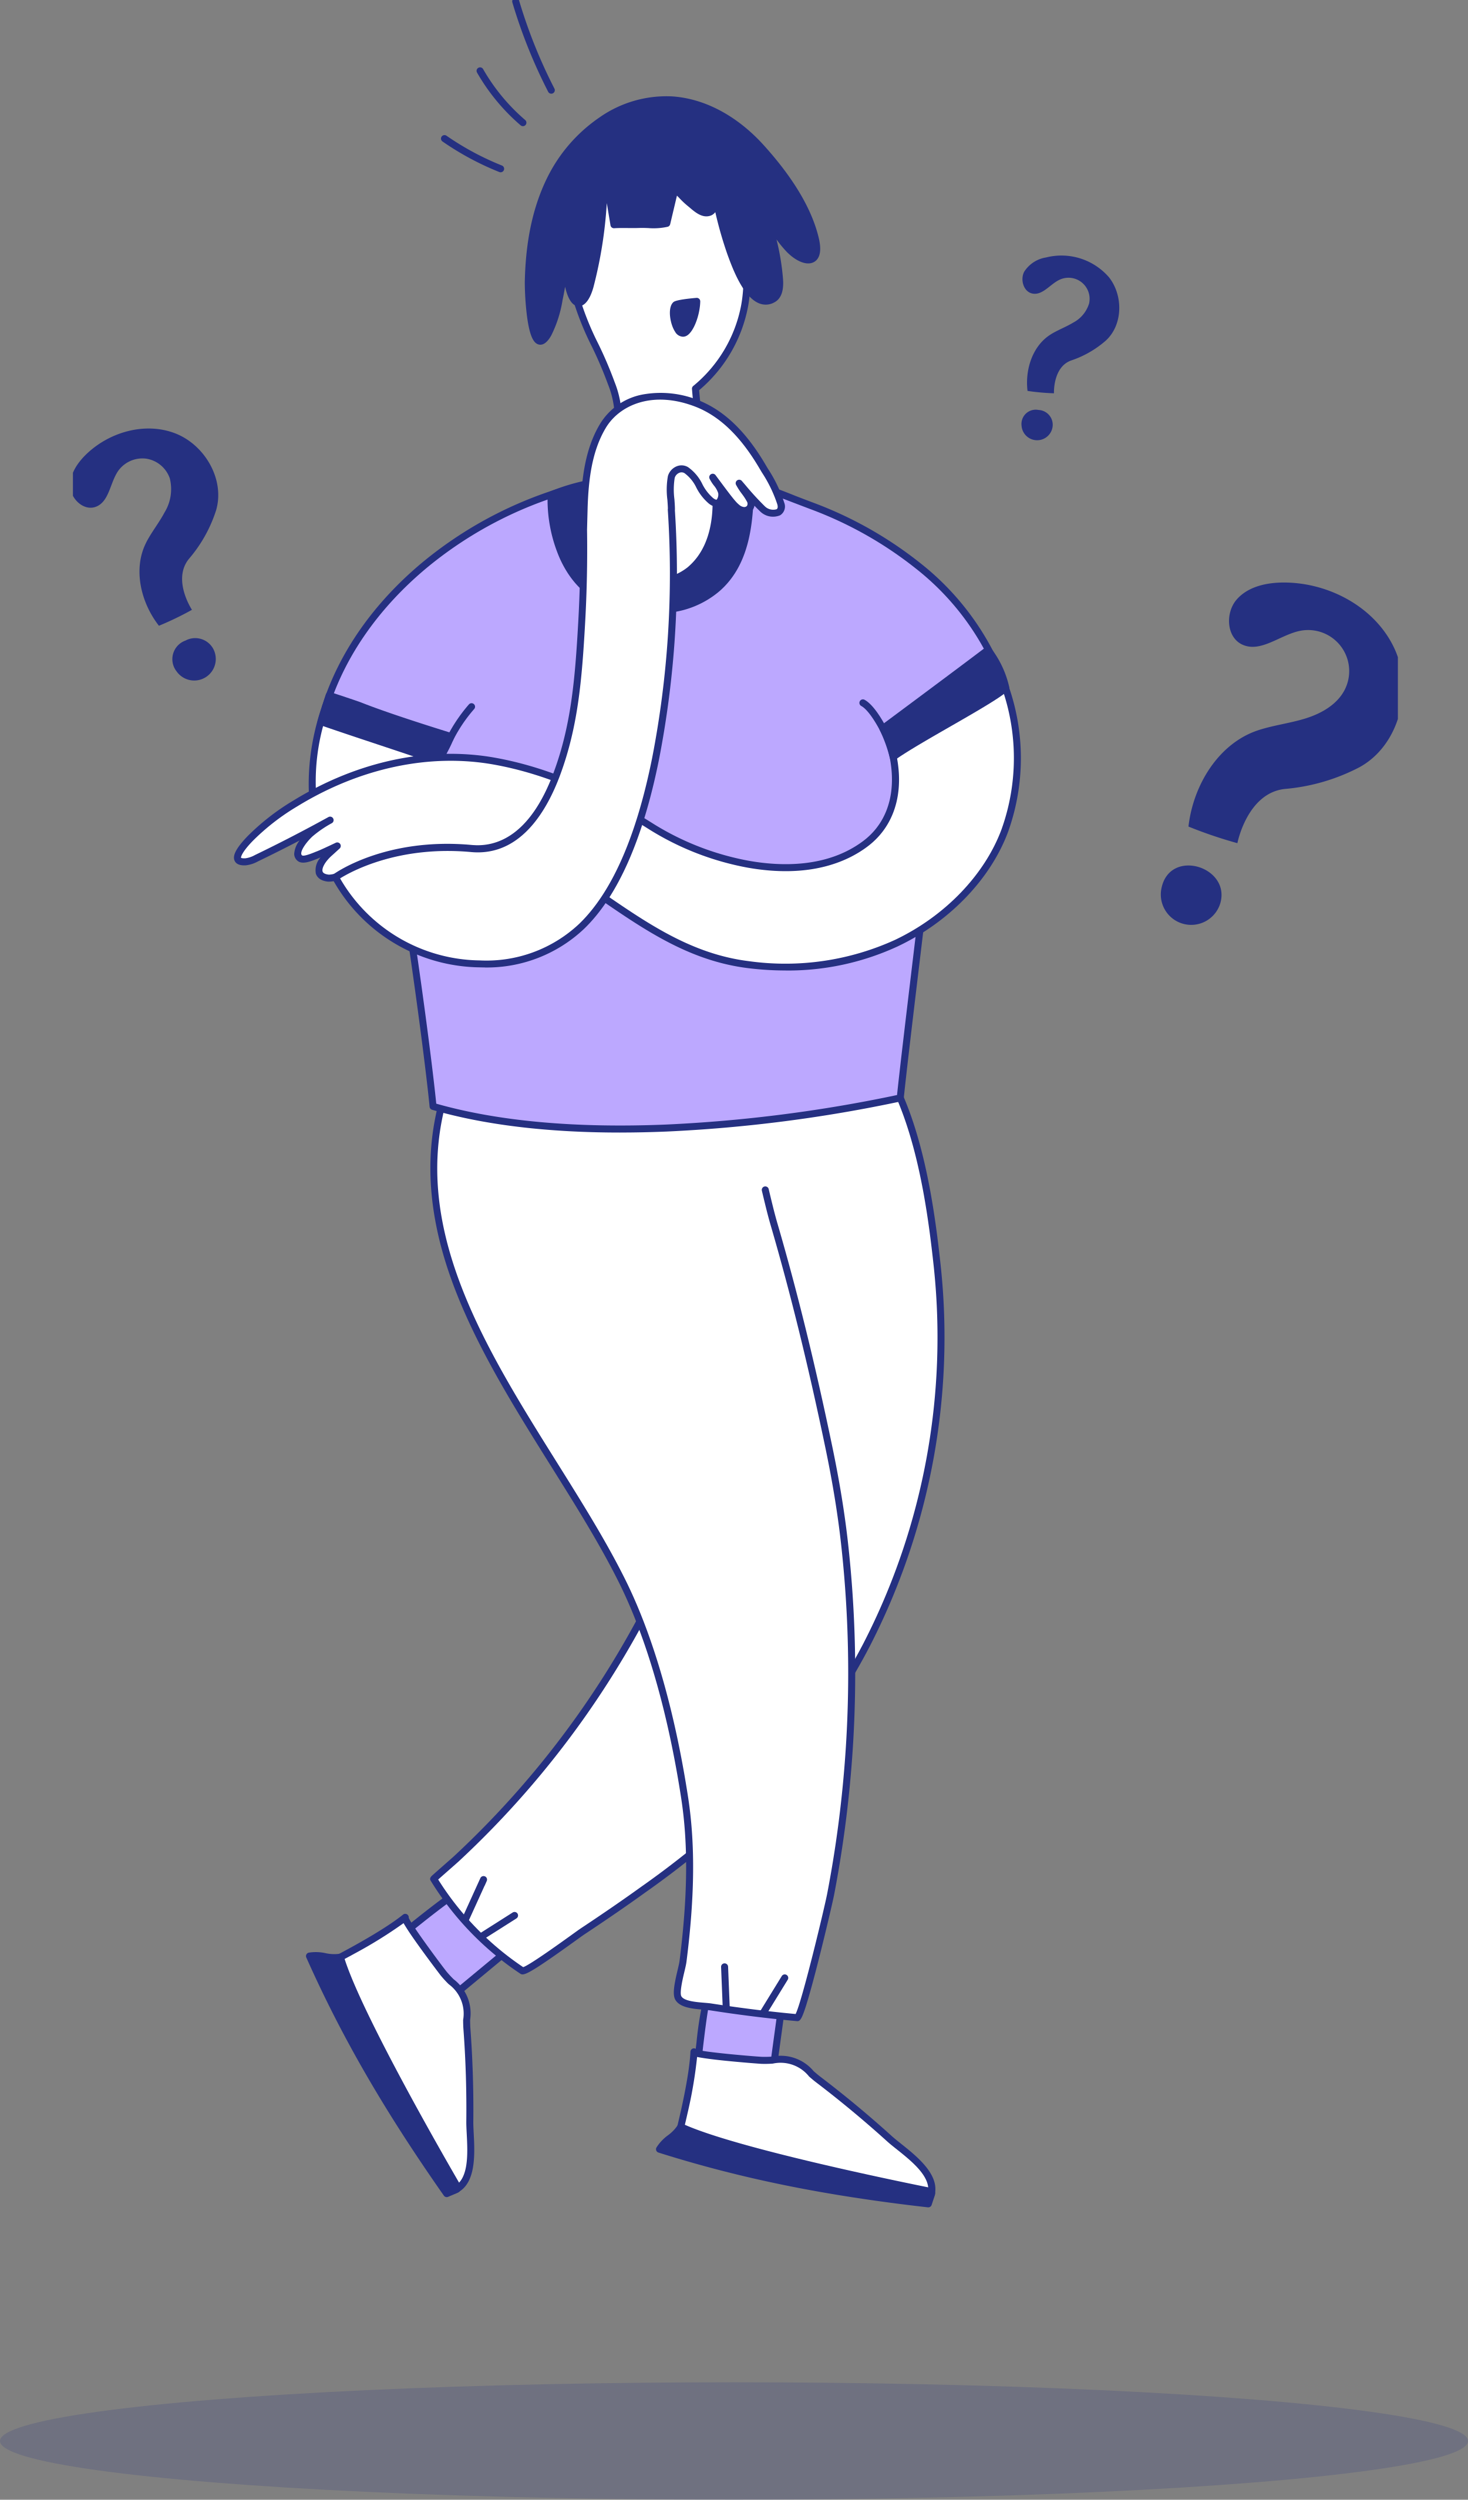 <svg xmlns="http://www.w3.org/2000/svg" xmlns:xlink="http://www.w3.org/1999/xlink" width="241.537" height="411.246" viewBox="0 0 241.537 411.246">
  <rect x="0" y="0" width="241.537" height="411.246" fill="#808080" stroke="none"/>
  <defs>
    <clipPath id="clip-path">
      <rect id="Rectangle_449" data-name="Rectangle 449" width="218" height="364" transform="translate(0.341 0)" fill="none"/>
    </clipPath>
  </defs>
  <g id="Grafik" transform="translate(-1239 -144)">
    <g id="Group_3746" data-name="Group 3746" transform="translate(1250.659 144)">
      <g id="Group_3745" data-name="Group 3745" transform="translate(0 0)" clip-path="url(#clip-path)">
        <path id="Path_3430" data-name="Path 3430" d="M218.41,1357.389a1.68,1.68,0,0,0-.311,2.92l7.041,8.626,16.551-13.716c-3.206-2.757-6.333-5.708-9.685-8.276-4.686,3.137-9.119,6.945-13.595,10.445" transform="translate(-167.306 -1036.428)" fill="#bca8ff"/>
        <path id="Path_3431" data-name="Path 3431" d="M223.217,1367.589a.534.534,0,0,1-.056,0,.576.576,0,0,1-.391-.209l-7.041-8.627a2.223,2.223,0,0,1,.4-3.739c1.257-.983,2.536-2.01,3.772-3,3.181-2.556,6.47-5.2,9.858-7.466a.578.578,0,0,1,.672.021c2.32,1.777,4.559,3.76,6.724,5.677.977.865,1.988,1.76,2.987,2.62a.577.577,0,0,1-.008.882l-16.551,13.716a.578.578,0,0,1-.368.133m-6.374-11.669c-.378.3-.751.613-.794.954s.259.761.574,1.147l6.673,8.177,15.578-12.91c-.835-.724-1.67-1.464-2.482-2.184-2.047-1.813-4.16-3.684-6.332-5.372-3.226,2.188-6.379,4.722-9.433,7.175-1.239,1-2.52,2.025-3.784,3.013" transform="translate(-165.383 -1034.505)" fill="#253081"/>
        <path id="Path_3432" data-name="Path 3432" d="M199.794,1413.378c4.708-.848,3.343-8.3,3.379-11.536q.086-7.66-.48-15.308c-.113-1.524.092-3.779-.551-5.176-.61-1.326-2.338-2.675-3.261-3.844-.6-.76-6.758-8.911-6.327-9.258-4.372,3.522-14.047,8.313-13.864,8.164Z" transform="translate(-137.535 -1052.822)" fill="#fff"/>
        <path id="Path_3433" data-name="Path 3433" d="M197.875,1412.031a.577.577,0,0,1-.5-.291l-21.071-36.9a.582.582,0,0,1,.1-.791.573.573,0,0,1,.207-.108c.715-.322,9.577-4.77,13.66-8.058h0a.577.577,0,0,1,.935.52c.422,1.117,5.1,7.426,6.207,8.83a17.1,17.1,0,0,0,1.194,1.292,7.036,7.036,0,0,1,2.7,6.679c.007.493.014.959.044,1.363.377,5.091.539,10.258.482,15.358-.006.537.029,1.221.066,1.945.192,3.727.481,9.36-3.92,10.153a.594.594,0,0,1-.1.009m-20.291-37.275,20.578,36.037c2.992-.9,2.757-5.483,2.583-8.865-.038-.743-.074-1.444-.068-2.017.057-5.067-.1-10.2-.479-15.259-.033-.438-.039-.921-.047-1.432a5.991,5.991,0,0,0-2.364-5.886,17.849,17.849,0,0,1-1.278-1.386c-.306-.387-2.015-2.642-3.566-4.8-.9-1.252-1.6-2.266-2.072-3.014-.2-.317-.379-.6-.517-.848a74.159,74.159,0,0,1-7.983,4.962c-1.672.922-3.078,1.65-3.768,2-.411.21-.757.383-1.02.512M191,1366.782l0,0,0,0" transform="translate(-135.616 -1050.898)" fill="#253081"/>
        <path id="Path_3434" data-name="Path 3434" d="M193.4,1431.288c-1.676-2.878-16.452-28.381-19.179-37.612a.577.577,0,0,0-.686-.4,6.477,6.477,0,0,1-2.322-.1,7.339,7.339,0,0,0-2.763-.081.577.577,0,0,0-.394.8c5.812,13.048,12.793,25.129,22.634,39.172a.577.577,0,0,0,.7.2l1.581-.68a.911.911,0,0,0,.429-1.3" transform="translate(-129.317 -1071.851)" fill="#253081"/>
        <path id="Path_3435" data-name="Path 3435" d="M341.853,763.664l.021.193a110.161,110.161,0,0,1-11.618,62.375,101.788,101.788,0,0,1-17.777,24.454q-.162.164-.325.326a152.556,152.556,0,0,1-18.616,15.472c-3.315,2.387-6.692,4.689-10.1,6.949-.978.649-9.243,6.824-9.846,6.41a48.74,48.74,0,0,1-14.567-15.109c-.01-.013,3.419-3.019,3.731-3.3a150.636,150.636,0,0,0,35.82-50.611c4.337-9.918,3.518-20.573,2.923-31.313a202.889,202.889,0,0,0-5.181-35.67c-1.141-4.8-2.359-10.232.369-14.339,2.383-3.587,6.979-4.892,11.188-5.935,4.374-1.084,8.9-2.176,13.355-1.412,15.812,2.712,19.269,29,20.622,41.516" transform="translate(-199.334 -555.625)" fill="#fff"/>
        <path id="Path_3436" data-name="Path 3436" d="M271.707,878.53a.635.635,0,0,1-.387-.131A49.446,49.446,0,0,1,256.6,863.134c-.285-.412.089-.747.292-.929l.516-.459c.421-.373.973-.859,1.491-1.315.718-.633,1.4-1.231,1.522-1.346A150.786,150.786,0,0,0,296.1,808.667c4.1-9.368,3.541-19.231,2.953-29.672l-.077-1.377a202.71,202.71,0,0,0-5.167-35.568c-1.1-4.631-2.47-10.395.45-14.791a11.834,11.834,0,0,1,5.149-4.127,36.692,36.692,0,0,1,6.381-2.049c4.193-1.039,8.946-2.217,13.591-1.421,7.051,1.209,12.495,7.083,16.179,17.458,2.883,8.118,4.143,17.392,4.919,24.565h0l.021.192a111.212,111.212,0,0,1-11.68,62.7,102.084,102.084,0,0,1-17.879,24.593q-.163.165-.328.329a151.093,151.093,0,0,1-18.686,15.531c-3,2.163-6.217,4.375-10.116,6.961-.191.127-.71.5-1.368.975-6.394,4.609-8.048,5.561-8.737,5.561m-13.884-15.611a48.31,48.31,0,0,0,13.991,14.419c1.142-.394,6.238-4.067,7.955-5.3.694-.5,1.195-.862,1.4-1,3.886-2.578,7.088-4.782,10.079-6.936A150.036,150.036,0,0,0,309.8,848.684l.321-.322A100.924,100.924,0,0,0,327.8,824.046,110.043,110.043,0,0,0,339.353,762l-.021-.192h0c-.769-7.109-2.017-16.3-4.859-24.3-3.534-9.953-8.677-15.574-15.287-16.707-4.408-.755-9.035.391-13.118,1.4-4.456,1.1-8.639,2.371-10.846,5.695-2.643,3.979-1.337,9.473-.288,13.886a203.912,203.912,0,0,1,5.2,35.771l.077,1.376c.57,10.117,1.159,20.579-3.047,30.2A151.946,151.946,0,0,1,261.2,859.935c-.134.123-.785.7-1.54,1.361-.619.545-1.4,1.233-1.838,1.623" transform="translate(-197.386 -553.707)" fill="#253081"/>
        <path id="Path_3437" data-name="Path 3437" d="M279.595,1346.58a.567.567,0,0,1-.238-.052.576.576,0,0,1-.286-.764l3.021-6.643a.577.577,0,0,1,1.053.471l-.318.724a.59.59,0,0,1-.059.1l-2.648,5.823a.577.577,0,0,1-.525.338" transform="translate(-214.711 -1030.15)" fill="#253081"/>
        <path id="Path_3438" data-name="Path 3438" d="M291.75,1368.97a.577.577,0,0,1-.31-1.064l5.3-3.365a.577.577,0,1,1,.618.974l-5.3,3.365a.573.573,0,0,1-.309.09" transform="translate(-224.061 -1049.895)" fill="#253081"/>
        <path id="Path_3439" data-name="Path 3439" d="M446.135,1430.544l12,2.182q1.293-9.475,2.586-18.951c-3.749-.021-10.94-1.8-12.752,2.245-.62,1.385-2.073,14.474-1.831,14.524" transform="translate(-343.24 -1087.521)" fill="#bca8ff"/>
        <path id="Path_3440" data-name="Path 3440" d="M456.252,1431.373a.623.623,0,0,1-.1-.009l-12-2.182-.015,0a.6.6,0,0,1-.4-.311c-.074-.145-.248-.485.558-7.22a59.4,59.4,0,0,1,1.268-7.794c1.592-3.559,6.553-3.119,10.538-2.765,1.011.09,1.966.174,2.744.178a.577.577,0,0,1,.568.655l-2.586,18.951a.578.578,0,0,1-.572.5m-11.44-3.244,10.95,1.992,2.418-17.716c-.67-.031-1.411-.1-2.184-.165-3.621-.322-8.126-.722-9.382,2.086-.517,1.155-1.7,11.611-1.8,13.8" transform="translate(-341.361 -1085.591)" fill="#253081"/>
        <path id="Path_3441" data-name="Path 3441" d="M472.954,1488.6c2.486-4.088-4-8-6.4-10.176q-5.679-5.141-11.782-9.786c-1.216-.925-2.769-2.573-4.241-3.018-1.4-.422-3.553-.022-5.039-.106-.967-.054-11.152-.845-11.126-1.4-.26,5.609-3.084,16.029-3.075,15.792Z" transform="translate(-331.844 -1126.563)" fill="#fff"/>
        <path id="Path_3442" data-name="Path 3442" d="M471.031,1487.257a.607.607,0,0,1-.118-.012l-41.6-8.677a.581.581,0,0,1-.524-.6.575.575,0,0,1,.056-.226c.233-.749,2.776-10.334,3.019-15.571a.581.581,0,0,1,.6-.549.575.575,0,0,1,.406.195c1.117.425,8.941,1.1,10.726,1.2a17.052,17.052,0,0,0,1.759-.038,7.036,7.036,0,0,1,6.788,2.408c.374.321.728.625,1.05.871,4.06,3.089,8.036,6.392,11.82,9.817.4.36.934.787,1.5,1.239,2.918,2.327,7.328,5.843,5,9.664a.577.577,0,0,1-.493.277m-40.929-9.7,40.625,8.474c1.308-2.838-2.279-5.7-4.926-7.809-.582-.463-1.131-.9-1.556-1.286-3.759-3.4-7.711-6.685-11.744-9.755-.35-.266-.716-.581-1.1-.914a5.992,5.992,0,0,0-5.974-2.13,17.964,17.964,0,0,1-1.886.038c-.492-.028-3.311-.242-5.962-.514-1.532-.157-2.754-.307-3.63-.446-.372-.059-.7-.113-.978-.175a74.18,74.18,0,0,1-1.575,9.267c-.418,1.862-.8,3.4-1,4.148-.115.447-.215.821-.292,1.1m2.918-15.331h0m0,0h0Z" transform="translate(-329.921 -1124.639)" fill="#253081"/>
        <path id="Path_3443" data-name="Path 3443" d="M463.364,1526.121a.912.912,0,0,0-.609-.434c-3.265-.652-32.157-6.489-40.876-10.565a.577.577,0,0,0-.753.25,6.46,6.46,0,0,1-1.613,1.673,7.357,7.357,0,0,0-1.892,2.015.577.577,0,0,0,.335.823c13.622,4.295,27.3,7.074,44.335,9.012a.584.584,0,0,0,.065,0,.577.577,0,0,0,.548-.4l.538-1.635a.915.915,0,0,0-.079-.745" transform="translate(-321.275 -1165.752)" fill="#253081"/>
        <path id="Path_3444" data-name="Path 3444" d="M324.2,795.474c-2.574-12.389-5.517-24.714-9.069-36.878-2.542-8.709-4.857-26.9-14.43-30.826-3.978-1.632-8.793-1.213-13.017-1.552-3.49-.28-6.492-1.372-9.916-1.946-7.449-1.248-13.157,3.253-15.705,9.853-11.756,30.449,15.387,57.7,28.119,83.32,5.323,10.713,8.469,23.9,10.265,35.6,1.372,8.936.86,18.018-.272,26.939-.157,1.24-1.378,4.95-.763,6.018.777,1.348,3.932,1.24,5.355,1.463q7.059,1.1,14.179,1.762c.816.067,5.179-18.463,5.541-20.366a193.664,193.664,0,0,0,2.266-57.729c-.591-5.265-1.478-10.477-2.554-15.654" transform="translate(-199.447 -557.296)" fill="#fff"/>
        <path id="Path_3445" data-name="Path 3445" d="M317.1,895.183c-.03,0-.06,0-.091,0-4.741-.438-9.524-1.032-14.221-1.767-.3-.046-.7-.079-1.121-.114-1.733-.143-3.891-.32-4.646-1.63-.514-.892-.151-2.671.377-4.9.146-.619.273-1.153.313-1.474,1.354-10.67,1.441-19.18.275-26.779-2.163-14.085-5.694-26.336-10.211-35.428-3.128-6.3-7.061-12.58-11.225-19.233-6.252-9.989-12.716-20.318-16.5-31.023-4.3-12.161-4.433-23.129-.418-33.529a17,17,0,0,1,6.232-8.141.577.577,0,1,1,.642.958,15.855,15.855,0,0,0-5.8,7.6c-8.752,22.668,4.247,43.438,16.817,63.524,4.18,6.678,8.127,12.986,11.28,19.332,4.57,9.2,8.138,21.565,10.318,35.766,1.184,7.709,1.1,16.32-.27,27.1-.048.382-.181.944-.335,1.594-.289,1.222-.827,3.5-.5,4.062.453.786,2.431.949,3.741,1.057.446.037.867.071,1.2.124,4.577.715,9.236,1.3,13.853,1.731,1.057-2.053,4.755-17.474,5.212-19.872a192.41,192.41,0,0,0,2.259-57.557c-.551-4.908-1.383-10.011-2.545-15.6-2.815-13.55-5.778-25.6-9.058-36.834-.483-1.654-.96-3.659-1.422-5.6a.577.577,0,0,1,1.122-.267c.459,1.925.933,3.916,1.407,5.543,3.289,11.264,6.259,23.342,9.08,36.922,1.169,5.626,2.007,10.764,2.562,15.707a193.559,193.559,0,0,1-2.272,57.9c-.19,1-1.393,6.183-2.608,10.956-.705,2.768-1.307,4.982-1.788,6.582-.871,2.891-1.181,3.3-1.668,3.3m.009-1.153h0Z" transform="translate(-197.565 -562.676)" fill="#253081"/>
        <path id="Path_3446" data-name="Path 3446" d="M464.789,1408.857a.577.577,0,0,1-.576-.554l-.27-6.675a.577.577,0,0,1,1.153-.047l.27,6.675a.577.577,0,0,1-.553.6h-.024" transform="translate(-356.959 -1078.031)" fill="#253081"/>
        <path id="Path_3447" data-name="Path 3447" d="M491.972,1415.987a.577.577,0,0,1-.491-.879l3.544-5.762a.577.577,0,1,1,.983.6l-3.544,5.762a.577.577,0,0,1-.492.274" transform="translate(-378.077 -1084.217)" fill="#253081"/>
        <path id="Path_3448" data-name="Path 3448" d="M352.23,151.8c-1.745-5.051-4.734-9.65-6.028-14.835-1.538-6.165-.255-13.724,4.582-18.292,5.372-5.073,14.682-5.2,19.371.9,3.9,5.076,5.14,13.347,3.991,19.524a23.09,23.09,0,0,1-8.074,13.575c.495,5.895,1.312,11.483,4.364,16.593,3.091,5.176,5.674,9.691,4.246,15.548a16.508,16.508,0,0,1-32.03.183,16.719,16.719,0,0,1,1.15-11.063,17.465,17.465,0,0,1,2.428-3.609c.813-1.023,1.317-.776,2.58-1.382.928-.445,1.026-1.57,1.969-1.98,2-.868,2.426-6.676,2.572-9.39a15.527,15.527,0,0,0-1.12-5.776" transform="translate(-263.296 -88.736)" fill="#fff"/>
        <path id="Path_3449" data-name="Path 3449" d="M356.716,196.071a17.506,17.506,0,0,1-16.56-12.847,16.59,16.59,0,0,1,3.566-15.024l.119-.15a3.065,3.065,0,0,1,1.782-1.165,6.871,6.871,0,0,0,1-.379,2.025,2.025,0,0,0,.736-.785,2.9,2.9,0,0,1,1.252-1.2c.669-.291,1.847-1.832,2.226-8.892a15.041,15.041,0,0,0-1.09-5.557,64.919,64.919,0,0,0-2.65-6.218,48.323,48.323,0,0,1-3.392-8.666c-1.444-5.788-.536-13.862,4.746-18.851a14.693,14.693,0,0,1,11.1-3.859,12.566,12.566,0,0,1,9.122,4.83c4.323,5.631,5.156,14.305,4.1,19.981a23.8,23.8,0,0,1-8.041,13.723c.556,6.442,1.48,11.393,4.258,16.044,3,5.018,5.828,9.758,4.311,15.981a17.5,17.5,0,0,1-16.5,13.037h-.089m-5.877-46.379a16.02,16.02,0,0,1,1.151,6c-.323,6.021-1.25,9.164-2.918,9.888a1.887,1.887,0,0,0-.752.785,3.016,3.016,0,0,1-1.2,1.186,7.938,7.938,0,0,1-1.155.439,1.974,1.974,0,0,0-1.223.781l-.12.151a15.44,15.44,0,0,0-3.351,14.02,16.438,16.438,0,0,0,15.444,11.98h.08a16.433,16.433,0,0,0,15.387-12.156c1.406-5.764-1.308-10.306-4.18-15.116-3.252-5.445-4-11.548-4.443-16.84a.577.577,0,0,1,.211-.5,22.616,22.616,0,0,0,7.871-13.232c1.01-5.433.227-13.716-3.881-19.068a11.426,11.426,0,0,0-8.3-4.383,13.521,13.521,0,0,0-10.219,3.547c-4.944,4.668-5.781,12.27-4.419,17.733a47.474,47.474,0,0,0,3.317,8.456,65.773,65.773,0,0,1,2.7,6.33" transform="translate(-261.36 -86.814)" fill="#253081"/>
        <path id="Path_3450" data-name="Path 3450" d="M292.834,374.007a2.694,2.694,0,0,1-.581,2.5c-1.343,1.461-3.387,2.461-4.811,3.938-1.368,1.419-3.613,3.229-4.422,5.045-.724,1.625-.383,4.1-.561,5.869-1.015,10.105-5.05,42.4-6.039,51.958-22.576,4.832-54.417,7.914-76.874,1.39-.934-9.63-4.707-36.776-6.392-44.177-.675-2.965-1.107-6.069-2.671-8.676s-9.368-10.6-8.606-12.992c5.785-18.148,23.764-31.81,42.181-36.288q1.3-.316,2.617-.567s-4.424,18.051,9.853,18.051c15.653,0,11.644-18.992,11.644-18.992,4.571,1.226,9.246,3.174,13.668,4.838,12.395,4.663,24.333,13.188,30,25.491a12.325,12.325,0,0,1,.993,2.619" transform="translate(-139.948 -262.68)" fill="#bca8ff"/>
        <path id="Path_3451" data-name="Path 3451" d="M228.409,447.079c-11.984,0-22.366-1.255-30.944-3.747a.577.577,0,0,1-.413-.5c-.921-9.495-4.694-36.7-6.38-44.105-.123-.537-.237-1.079-.351-1.622a22.166,22.166,0,0,0-2.252-6.886,41.776,41.776,0,0,0-2.82-3.648c-3.782-4.612-6.415-8.016-5.841-9.815,2.782-8.728,8.5-16.868,16.535-23.539A66.062,66.062,0,0,1,222,340.084c.876-.213,1.765-.406,2.645-.573a.577.577,0,0,1,.668.7,27.237,27.237,0,0,0-.626,5.265c-.054,2.644.3,6.334,2.314,8.9,1.654,2.107,4.213,3.176,7.6,3.176,3.866,0,6.805-1.208,8.737-3.59,4.273-5.269,2.363-14.613,2.343-14.707a.577.577,0,0,1,.714-.676,110.314,110.314,0,0,1,10.841,3.753c.97.374,1.931.744,2.881,1.1a64.27,64.27,0,0,1,17.683,9.972,44.382,44.382,0,0,1,12.639,15.818l.084.182a11.807,11.807,0,0,1,.95,2.566,3.259,3.259,0,0,1-.722,3,16.315,16.315,0,0,1-2.521,2.082,16.887,16.887,0,0,0-2.3,1.866c-.344.356-.734.73-1.148,1.126a14.279,14.279,0,0,0-3.162,3.753,9.96,9.96,0,0,0-.447,3.719c0,.7-.005,1.363-.067,1.973-.537,5.35-1.916,16.875-3.249,28.021-1.2,10-2.325,19.441-2.791,23.939a.576.576,0,0,1-.453.5,236.807,236.807,0,0,1-38.579,4.966q-3.917.161-7.633.161m-30.247-4.747c10.168,2.893,22.894,4.048,37.833,3.433a235.624,235.624,0,0,0,37.975-4.854c.491-4.655,1.589-13.836,2.749-23.54,1.333-11.14,2.71-22.66,3.247-28,.056-.555.058-1.19.061-1.862a10.7,10.7,0,0,1,.547-4.184,15,15,0,0,1,3.418-4.117c.4-.387.787-.753,1.115-1.093a17.79,17.79,0,0,1,2.456-2,15.231,15.231,0,0,0,2.345-1.926,2.117,2.117,0,0,0,.44-1.992h0a10.961,10.961,0,0,0-.866-2.306l-.085-.184a43.24,43.24,0,0,0-12.318-15.4,63.1,63.1,0,0,0-17.363-9.789c-.953-.358-1.917-.73-2.889-1.1-3.235-1.246-6.571-2.532-9.85-3.473.4,2.595,1.1,10.018-2.737,14.752-2.161,2.666-5.4,4.017-9.633,4.017-3.765,0-6.629-1.218-8.513-3.62-3.528-4.5-2.558-11.761-2.084-14.272-.58.121-1.161.252-1.736.391a64.883,64.883,0,0,0-25.6,12.9c-7.865,6.53-13.457,14.484-16.172,23-.428,1.341,3.367,5.968,5.634,8.733a41.742,41.742,0,0,1,2.917,3.787,23.016,23.016,0,0,1,2.392,7.241c.113.536.226,1.072.347,1.6,1.671,7.342,5.38,34.005,6.365,43.859m76.338-.944h0Z" transform="translate(-138.028 -260.757)" fill="#253081"/>
        <path id="Path_3452" data-name="Path 3452" d="M373.96,335.935a.577.577,0,0,0-.349-.32,62.135,62.135,0,0,1-5.888-2.228.577.577,0,0,0-.85.613c.663,3.386,1.635,11.733-3.637,16.092a9.143,9.143,0,0,1-7.5,1.712,4.974,4.974,0,0,1-3.565-2.8,5.393,5.393,0,0,1-.336-1.085l-2.418-12.073a.577.577,0,0,0-.646-.458,33.848,33.848,0,0,0-8.156,2.205.578.578,0,0,0-.358.513,24.221,24.221,0,0,0,2.016,10.516c1.689,3.73,4.246,6.317,7.393,7.479a24.035,24.035,0,0,0,8.267,1.534q.736,0,1.458-.052a15.236,15.236,0,0,0,9.136-3.6c4.783-4.162,5.536-10.669,5.642-16.485a3.734,3.734,0,0,0-.214-1.563" transform="translate(-261.811 -256.721)" fill="#253081"/>
        <path id="Path_3453" data-name="Path 3453" d="M174.554,529.443c-2.779-7.076-3.05-15.659.054-24.605,5.509,2.4,13.416,6.223,19.151,8.042-.17.344-1.632,4.992-1.585,7.215a9.756,9.756,0,0,0,.732,3.644Z" transform="translate(-132.679 -388.662)" fill="#fff"/>
        <path id="Path_3454" data-name="Path 3454" d="M172.683,528.1a.577.577,0,0,1-.537-.366c-2.954-7.523-2.938-16.4.045-25a.577.577,0,0,1,.775-.34c1.406.612,2.96,1.313,4.606,2.054a149.978,149.978,0,0,0,14.489,5.966.577.577,0,0,1,.343.8,28.623,28.623,0,0,0-1.526,6.947,9.174,9.174,0,0,0,.686,3.429.577.577,0,0,1-.359.778l-18.351,5.705a.581.581,0,0,1-.171.026m.4-24.4a35.042,35.042,0,0,0-.053,23.113l17.246-5.361a10.691,10.691,0,0,1-.549-3.264,27.667,27.667,0,0,1,1.42-6.861c-4.214-1.4-9.426-3.747-14.048-5.831-1.42-.64-2.772-1.25-4.016-1.8" transform="translate(-130.808 -386.74)" fill="#253081"/>
        <path id="Path_3455" data-name="Path 3455" d="M198.675,501.734a.578.578,0,0,0-.345-.3l-.509-.159c-6.491-2.023-11.337-3.664-14.4-4.876-.451-.178-2.128-.736-3.474-1.184-.737-.245-1.367-.454-1.612-.541a.577.577,0,0,0-.741.368c-.009.029-.943,2.94-1.348,4.349a.577.577,0,0,0,.365.7c2.785.969,6.319,2.144,9.737,3.28s6.941,2.308,9.717,3.274a.576.576,0,0,0,.73-.344,21.05,21.05,0,0,1,.928-2,21.793,21.793,0,0,0,.979-2.119.577.577,0,0,0-.023-.454" transform="translate(-135.635 -380.821)" fill="#253081"/>
        <path id="Path_3456" data-name="Path 3456" d="M431.821,221.445c.938-.432,1.952-3.073,1.99-5.181a17.325,17.325,0,0,0-3.471.571c-.945.875.077,5.256,1.481,4.61" transform="translate(-330.829 -166.685)" fill="#253081"/>
        <path id="Path_3457" data-name="Path 3457" d="M429.6,220.16a1.554,1.554,0,0,1-1.29-.824c-.816-1.22-1.285-3.933-.3-4.846.126-.117.461-.426,3.813-.723a.577.577,0,0,1,.628.585c-.039,2.155-1.063,5.113-2.325,5.694h0a1.273,1.273,0,0,1-.524.114m.282-.637h0Zm-1.12-4.153a4.335,4.335,0,0,0,.506,3.324c.041.061.25.361.372.3.535-.247,1.412-2.12,1.614-4.017a16.405,16.405,0,0,0-2.492.389m-.037.016h0Z" transform="translate(-328.895 -164.763)" fill="#253081"/>
        <path id="Path_3458" data-name="Path 3458" d="M340.585,93.077l-1.429-8.568c-.358,6.277-.8,12.619-2.509,18.7-.876,3.126-2.508,3.932-3.46.285-.812-3.11-.545-6.053-.673-9.2a44,44,0,0,1-.913,10.865A20.285,20.285,0,0,1,329.768,111c-2.937,5.108-3.3-7.159-3.279-8.367.1-5.937,1.065-11.96,3.765-17.3,3.756-7.436,11.511-13.317,19.825-12.79,5.686.36,10.889,3.61,14.711,7.835,3.769,4.166,7.664,9.569,8.944,15.094,1.051,4.539-2.18,3.974-4.454,1.521a25.254,25.254,0,0,1-4.462-7.111,39.058,39.058,0,0,1,3,12.112c.1,1.237,0,2.746-1.089,3.336-3.55,1.92-6.1-5.3-6.906-7.486a85.04,85.04,0,0,1-2.423-8.629c-.507.646-.227,1.591-1.244,1.859-1.091.287-2.207-.825-2.986-1.459a13.8,13.8,0,0,1-1.418-1.333c-.166-.18-1.13-1.089-1.076-1.32l-1.4,5.9a20.055,20.055,0,0,1-4.53.178c-1.385.05-2.778-.043-4.162.045" transform="translate(-251.227 -56.099)" fill="#253081"/>
        <path id="Path_3459" data-name="Path 3459" d="M326.559,110.888a1.133,1.133,0,0,1-.3-.042c-.656-.181-1.472-.923-1.96-5.086a48.347,48.347,0,0,1-.309-5.067c.12-6.952,1.372-12.694,3.827-17.554a25.8,25.8,0,0,1,8.4-9.6,19.193,19.193,0,0,1,11.982-3.507c5.365.34,10.729,3.189,15.1,8.024,4.926,5.444,7.98,10.609,9.078,15.351.588,2.539-.124,3.514-.825,3.886-1.347.713-3.288-.411-4.614-1.843a20.562,20.562,0,0,1-1.533-1.876,39.548,39.548,0,0,1,1.067,6.438c.164,1.994-.3,3.3-1.39,3.89a2.89,2.89,0,0,1-2.487.2c-2.656-1-4.415-5.769-5.166-7.8l-.069-.186a64.188,64.188,0,0,1-1.993-6.9l-.035-.142a1.606,1.606,0,0,1-.95.631c-1.246.327-2.378-.628-3.2-1.326-.1-.086-.2-.169-.292-.244A14.426,14.426,0,0,1,349.4,86.74c-.026-.028-.074-.076-.135-.138q-.128-.128-.239-.243l-1.114,4.7a.577.577,0,0,1-.413.425,10.728,10.728,0,0,1-3.2.214c-.5-.018-.977-.035-1.456-.017-.625.022-1.254.017-1.863.011-.753-.007-1.531-.015-2.283.033a.579.579,0,0,1-.606-.481l-.609-3.653a71.656,71.656,0,0,1-2.2,13.845c-.566,2.021-1.433,3.122-2.421,3.12-.938-.008-1.663-.965-2.153-2.844q-.047-.179-.089-.358-.164,1-.375,2l-.044.209a19.987,19.987,0,0,1-1.853,5.792c-.228.4-.879,1.529-1.786,1.529m20.56-39.734A18.326,18.326,0,0,0,336.857,74.5a24.624,24.624,0,0,0-8.012,9.164c-2.374,4.7-3.585,10.279-3.7,17.054a47.962,47.962,0,0,0,.295,4.854c.443,3.836,1.109,4.158,1.128,4.166,0,0,.276-.076.779-.95a19.157,19.157,0,0,0,1.723-5.454l.044-.209a43.424,43.424,0,0,0,.931-9.716c-.006-.331-.015-.664-.029-1V92.4a.577.577,0,0,1,1.153-.047q.021.513.03,1.026c.01.5.013,1,.017,1.483a25.934,25.934,0,0,0,.608,6.565c.423,1.622.9,1.981,1.047,1.982h0c.216,0,.815-.555,1.3-2.277,1.657-5.909,2.122-12.159,2.489-18.576a.577.577,0,0,1,.545-.543.583.583,0,0,1,.6.481l1.344,8.062c.621-.022,1.242-.016,1.846-.01s1.212.012,1.81-.01c.519-.019,1.036,0,1.537.017a11.161,11.161,0,0,0,2.535-.1L348.19,84.9a.577.577,0,0,1,1.132.049,7.087,7.087,0,0,0,.764.844c.075.075.133.134.165.168a13.274,13.274,0,0,0,1.359,1.277c.1.08.2.167.308.258.632.534,1.5,1.267,2.167,1.091.309-.081.361-.216.491-.67a2.722,2.722,0,0,1,.446-.987.577.577,0,0,1,1.013.213c.153.6.3,1.2.45,1.792a62.4,62.4,0,0,0,1.955,6.78l.07.188c.636,1.725,2.328,6.309,4.491,7.125a1.757,1.757,0,0,0,1.53-.134c.646-.349.912-1.285.789-2.781a38.323,38.323,0,0,0-2.953-11.933.577.577,0,0,1,1.061-.453,24.715,24.715,0,0,0,4.354,6.945c1.274,1.375,2.666,1.9,3.227,1.608.471-.25.561-1.224.242-2.606-1.038-4.485-4.085-9.616-8.81-14.837-4.172-4.61-9.257-7.326-14.32-7.646-.333-.021-.667-.032-1-.032" transform="translate(-249.303 -54.176)" fill="#253081"/>
        <path id="Path_3460" data-name="Path 3460" d="M268.721,509.144a.569.569,0,0,1-.237-.051.576.576,0,0,1-.288-.763,26.43,26.43,0,0,1,3.638-5.409.577.577,0,1,1,.88.747,24.447,24.447,0,0,0-3.467,5.137.577.577,0,0,1-.526.34" transform="translate(-206.347 -387.03)" fill="#253081"/>
        <path id="Path_3461" data-name="Path 3461" d="M567.546,507.723a.577.577,0,0,1-.534-.359c-.824-2.012-2.68-5.5-4.153-6.3a.577.577,0,0,1,.551-1.014c1.886,1.023,3.88,4.948,4.671,6.88a.577.577,0,0,1-.534.8" transform="translate(-432.815 -384.923)" fill="#253081"/>
        <path id="Path_3462" data-name="Path 3462" d="M203.135,505.839c6.921,1.243,14.058.641,19.375-3.373,5.084-3.838,5.863-10.31,3.981-16.567-.221-.736,1.967-1.706,2.366-2.362a3.1,3.1,0,0,1,1.3-1.013c6.383-3.321,13.2-10.68,13.494-10.138,4.417,8.168,5,19.262,1.774,27.934-3.012,8.107-10.149,14.866-17.848,18.515a44.262,44.262,0,0,1-24.24,3.555c-10.173-1.237-17.89-6.927-26.1-12.55-11.111-7.612-28.733-9.005-40.624-2.5a4.424,4.424,0,0,1-2.463.8c-2.506-.254-1.773-2.486.3-4.271l1.129-1.028c-.636.3-2.519,1.2-3.182,1.443-.585.215-2.326,1.058-2.949.574-1.229-.955.915-3.316,1.663-4a18.86,18.86,0,0,1,3.32-2.275q-6,3.31-12.166,6.288a4.781,4.781,0,0,1-1.774.582c-3.051.165.041-3.09.852-3.917a38.052,38.052,0,0,1,7.363-5.7c9.74-5.973,21.507-8.989,32.844-6.929,9.311,1.692,17.87,5.787,25.778,10.8a45.554,45.554,0,0,0,15.8,6.127" transform="translate(-91.761 -363.677)" fill="#fff"/>
        <path id="Path_3463" data-name="Path 3463" d="M207.429,521.407a50.493,50.493,0,0,1-6.1-.374c-9.687-1.178-17.048-6.244-24.842-11.608q-.753-.518-1.511-1.038a40.046,40.046,0,0,0-19.732-6.444c-7.486-.5-14.69.913-20.289,3.978l-.082.045a4.717,4.717,0,0,1-2.716.827c-1.374-.139-1.86-.8-2.026-1.324a3.111,3.111,0,0,1,.778-2.661c-.093.038-.175.071-.246.1s-.193.076-.32.128c-1.209.494-2.451.929-3.182.361a1.5,1.5,0,0,1-.594-1.16,3.9,3.9,0,0,1,.89-2.215c-2.279,1.187-4.577,2.341-6.874,3.449a5.306,5.306,0,0,1-1.994.638c-.959.052-1.571-.2-1.821-.754s-.287-1.575,2.229-4.143a38.469,38.469,0,0,1,7.474-5.786c10.584-6.49,22.393-8.978,33.249-7.005,8.319,1.512,16.818,5.07,25.983,10.878a45.144,45.144,0,0,0,15.594,6.046c5.38.966,13.031,1.184,18.925-3.265,4.439-3.352,5.815-9.161,3.776-15.94-.254-.844.658-1.49,1.541-2.114a4.822,4.822,0,0,0,.885-.715,3.637,3.637,0,0,1,1.53-1.225c3.953-2.057,8.186-5.784,10.715-8.01,2.284-2.011,2.644-2.293,3.108-2.211a.628.628,0,0,1,.445.321,35.925,35.925,0,0,1,1.807,28.41c-2.89,7.78-9.672,14.821-18.142,18.836a43.011,43.011,0,0,1-18.46,3.98M152.308,500.69q1.5,0,3.015.1a41.215,41.215,0,0,1,20.307,6.643q.759.52,1.513,1.04c7.674,5.281,14.922,10.269,24.327,11.413a43.511,43.511,0,0,0,23.924-3.5c8.2-3.889,14.767-10.69,17.554-18.195a34.814,34.814,0,0,0-1.489-26.984c-.459.352-1.252,1.051-2.026,1.733-2.568,2.261-6.867,6.046-10.944,8.168a2.609,2.609,0,0,0-1.077.8,4.4,4.4,0,0,1-1.2,1.057,5.23,5.23,0,0,0-1.083.9c2.158,7.24.627,13.481-4.205,17.13-3.437,2.595-9.667,5.3-19.824,3.48a46.348,46.348,0,0,1-16.008-6.208c-9.038-5.727-17.4-9.233-25.572-10.717-10.577-1.922-22.1.512-32.439,6.853a37.356,37.356,0,0,0-7.253,5.61c-1.8,1.836-2.054,2.7-2,2.861,0,0,.105.082.521.082.056,0,.118,0,.185-.005a4.365,4.365,0,0,0,1.555-.525c4.081-1.97,8.164-4.08,12.138-6.274a.577.577,0,0,1,.57,1,18.466,18.466,0,0,0-3.221,2.2c-.763.7-1.879,2.085-1.848,2.826a.356.356,0,0,0,.149.3c.138.086.605.067,2.038-.518.142-.058.264-.108.357-.142.572-.211,2.151-.958,2.909-1.317l.226-.107a.577.577,0,0,1,.666.918c-.034.036-1.156,1.054-1.165,1.063-1.31,1.127-1.829,2.232-1.668,2.743.112.356.628.481,1.041.523a3.853,3.853,0,0,0,2.045-.69l.083-.046a37.606,37.606,0,0,1,17.905-4.218" transform="translate(-89.822 -361.747)" fill="#253081"/>
        <path id="Path_3464" data-name="Path 3464" d="M598.157,468.953a16.479,16.479,0,0,0-3.063-6.487.576.576,0,0,0-.789-.086c-4.739,3.6-17.163,12.819-17.288,12.912a.576.576,0,0,0-.176.714,23.41,23.41,0,0,1,1.65,4.543.577.577,0,0,0,.9.367c1.9-1.361,5.536-3.451,9.053-5.472,4.279-2.459,8.321-4.782,9.543-5.944a.576.576,0,0,0,.165-.547" transform="translate(-443.759 -355.912)" fill="#253081"/>
        <path id="Path_3465" data-name="Path 3465" d="M255.147,302.287a1.957,1.957,0,0,0,.883.42,1.12,1.12,0,0,0,1.238-1.661c-.48-.963-1.337-1.846-1.817-2.809,1.255,1.455,2.438,2.889,3.849,4.24,1.055,1.01,3.528,1.166,2.995-.895a26.116,26.116,0,0,0-3.007-6.086c-2.37-4.03-5.544-7.953-9.864-9.978q-.437-.2-.886-.381c-5.363-2.1-12.272-1.709-15.514,3.691-2.333,3.887-2.905,8.632-3.073,13.258l-.1,3.78q.116,7.7-.319,15.4c-.482,8.528-1.067,16.662-4.068,24.759-2.284,6.163-6.546,13.008-14.055,12.315-14.087-1.3-22.391,4.721-22.391,4.721a27.572,27.572,0,0,0,23.725,14.258,22.779,22.779,0,0,0,16.782-6.174c6.881-6.625,10.364-18.546,12.183-27.632a158.789,158.789,0,0,0,2.577-40.945h.019c0-1.482-.41-3.959-.02-5.354a1.72,1.72,0,0,1,2.483-1.112c1.875,1.153,2.254,3.683,4.067,5.049,1.58,1.191,1.877-.82,1.733-1.409-.234-.958-1.041-1.6-1.462-2.491,1.517,2.035,2.884,3.908,3.569,4.6a5.055,5.055,0,0,0,.476.432" transform="translate(-145.478 -218.756)" fill="#fff"/>
        <path id="Path_3466" data-name="Path 3466" d="M211.659,375.988q-.429,0-.861-.014a28.036,28.036,0,0,1-24.211-14.555.577.577,0,0,1,.166-.747c.346-.251,8.644-6.133,22.783-4.829,3.985.367,9.556-1.406,13.461-11.941,2.889-7.8,3.515-15.426,4.033-24.591.288-5.091.395-10.259.318-15.36,0-.008,0-.016,0-.025l.1-3.78c.158-4.361.656-9.376,3.155-13.539a10.462,10.462,0,0,1,7.353-4.928,16.61,16.61,0,0,1,8.866,1c.306.12.616.253.921.4,3.821,1.791,7.13,5.13,10.116,10.208q.192.326.395.666a22.921,22.921,0,0,1,2.673,5.568,1.7,1.7,0,0,1-.666,2.078,3.02,3.02,0,0,1-3.286-.622q-.487-.467-.945-.948a1.68,1.68,0,0,1-.3.709,1.712,1.712,0,0,1-1.72.622,2.507,2.507,0,0,1-1.145-.534,5.517,5.517,0,0,1-.531-.481,17.29,17.29,0,0,1-1.186-1.416,1.772,1.772,0,0,1-.686,1.054c-.373.246-1.006.4-1.906-.283a8.41,8.41,0,0,1-2.09-2.653,6.319,6.319,0,0,0-1.932-2.365.94.94,0,0,0-.861-.07,1.3,1.3,0,0,0-.765.846,12.262,12.262,0,0,0-.046,3.515c.045.613.087,1.193.087,1.683a.578.578,0,0,1-.011.113,159.961,159.961,0,0,1-2.6,40.946c-2.641,13.19-6.8,22.588-12.349,27.934a23.288,23.288,0,0,1-16.339,6.348m-23.8-14.663a26.9,26.9,0,0,0,22.975,13.5,22.261,22.261,0,0,0,16.363-6.012c5.38-5.18,9.424-14.375,12.017-27.33a158.8,158.8,0,0,0,2.566-40.795.578.578,0,0,1,.017-.18c-.008-.422-.045-.926-.083-1.456a12.848,12.848,0,0,1,.086-3.91,2.477,2.477,0,0,1,1.455-1.609,2.079,2.079,0,0,1,1.886.161,7.276,7.276,0,0,1,2.323,2.765,7.425,7.425,0,0,0,1.789,2.315c.3.228.511.284.576.24a1.411,1.411,0,0,0,.249-1.052,3.764,3.764,0,0,0-.713-1.267,6.735,6.735,0,0,1-.71-1.114.577.577,0,0,1,.984-.591l.571.768c1.222,1.644,2.376,3.2,2.945,3.771a4.476,4.476,0,0,0,.421.383,1.393,1.393,0,0,0,.62.306.609.609,0,0,0,.607-.166.668.668,0,0,0,.023-.667,9.879,9.879,0,0,0-.86-1.324,10.91,10.91,0,0,1-.957-1.485.577.577,0,0,1,.953-.634q.294.34.583.678a47.567,47.567,0,0,0,3.229,3.522,1.961,1.961,0,0,0,1.9.46c.072-.042.293-.172.132-.793a22.112,22.112,0,0,0-2.548-5.267c-.136-.228-.269-.452-.4-.671-2.864-4.87-6.008-8.059-9.612-9.748-.282-.132-.568-.256-.851-.366-7.126-2.787-12.573-.275-14.809,3.451-2.364,3.938-2.839,8.772-2.991,12.982l-.1,3.763c.077,5.124-.031,10.316-.32,15.43-.524,9.264-1.158,16.981-4.1,24.927-2.187,5.9-6.289,12.74-13.544,12.741q-.541,0-1.1-.051c-11.922-1.1-19.709,3.175-21.57,4.333" transform="translate(-143.556 -216.831)" fill="#253081"/>
        <path id="Path_3467" data-name="Path 3467" d="M808.591,441.011c-6.435,2.132-10.642,8.943-11.429,15.829a73.374,73.374,0,0,0,8.051,2.731s1.6-8.278,7.835-8.921a32.467,32.467,0,0,0,12.252-3.573c6.529-3.577,8.879-12.688,5.782-19.458s-10.664-10.883-18.108-10.928c-2.878-.017-5.993.629-7.88,2.8s-1.7,6.176.9,7.4c3.067,1.438,6.28-1.638,9.609-2.265a6.755,6.755,0,0,1,7.306,9.632c-1.21,2.446-3.783,3.935-6.384,4.761s-5.346,1.133-7.936,1.991" transform="translate(-613.278 -320.857)" fill="#253081"/>
        <path id="Path_3468" data-name="Path 3468" d="M783.967,618.756c2.273.82,4.078,3,3.282,5.828a5,5,0,0,1-9.74-2.166c.617-3.748,3.847-4.6,6.458-3.661" transform="translate(-598.116 -476.019)" fill="#253081"/>
        <path id="Path_3469" data-name="Path 3469" d="M683.472,196.684c-2.955,1.841-4.234,5.75-3.8,9.283a37.737,37.737,0,0,0,4.35.391s-.2-4.326,2.835-5.4a16.678,16.678,0,0,0,5.686-3.262c2.828-2.574,2.9-7.407.538-10.413a10.34,10.34,0,0,0-10.36-3.271,5.23,5.23,0,0,0-3.6,2.35c-.68,1.313-.105,3.29,1.343,3.585,1.7.348,2.938-1.576,4.524-2.291a3.47,3.47,0,0,1,4.811,3.927,5.3,5.3,0,0,1-2.613,3.148c-1.2.727-2.532,1.211-3.722,1.952" transform="translate(-522.266 -141.656)" fill="#253081"/>
        <path id="Path_3470" data-name="Path 3470" d="M680.933,293.62a2.446,2.446,0,0,1,2.342,2.513,2.567,2.567,0,0,1-5.125.094,2.347,2.347,0,0,1,2.783-2.607" transform="translate(-521.725 -226.175)" fill="#253081"/>
        <path id="Path_3471" data-name="Path 3471" d="M12.486,325.656c-2.2,4.281-.938,9.823,2.089,13.7a52.093,52.093,0,0,0,5.435-2.623s-3.31-4.986-.472-8.415a23.044,23.044,0,0,0,4.426-7.905c1.526-5.059-1.818-10.842-6.754-12.728S6.4,307.481,2.6,311.162c-1.466,1.423-2.721,3.3-2.6,5.34s2.21,3.974,4.137,3.3c2.268-.8,2.365-3.954,3.738-5.928a4.9,4.9,0,0,1,4.63-2.006,4.9,4.9,0,0,1,3.862,3.248,7.33,7.33,0,0,1-.863,5.587c-.906,1.712-2.143,3.233-3.027,4.957" transform="translate(-0.085 -236.408)" fill="#253081"/>
        <path id="Path_3472" data-name="Path 3472" d="M74.83,456.825a3.38,3.38,0,0,1,4.561,1.317,3.547,3.547,0,0,1-6.009,3.749,3.244,3.244,0,0,1,1.448-5.067" transform="translate(-55.983 -351.435)" fill="#253081"/>
        <path id="Path_3473" data-name="Path 3473" d="M321.473,15.746a.577.577,0,0,1-.514-.313A85.333,85.333,0,0,1,315.068.74a.577.577,0,1,1,1.106-.328,84.182,84.182,0,0,0,5.811,14.493.577.577,0,0,1-.513.841" transform="translate(-242.423 -0.33)" fill="#253081"/>
        <path id="Path_3474" data-name="Path 3474" d="M297.206,59.023a.574.574,0,0,1-.376-.139,33.08,33.08,0,0,1-7.187-8.7.577.577,0,0,1,1-.573,31.922,31.922,0,0,0,6.937,8.4.577.577,0,0,1-.376,1.014" transform="translate(-222.826 -38.266)" fill="#253081"/>
        <path id="Path_3475" data-name="Path 3475" d="M274.115,103.891a.574.574,0,0,1-.214-.041,47.031,47.031,0,0,1-9.334-5.016.577.577,0,1,1,.657-.948,45.889,45.889,0,0,0,9.105,4.892.577.577,0,0,1-.214,1.113" transform="translate(-203.404 -75.547)" fill="#253081"/>
      </g>
    </g>
    <g id="Group_3674" data-name="Group 3674" transform="translate(1239 535.923)">
      <g id="Group_3673" data-name="Group 3673" transform="translate(0 0)">
        <g id="Group_3660" data-name="Group 3660" transform="translate(0 0)">
          <ellipse id="Ellipse_6" data-name="Ellipse 6" cx="120.768" cy="9.661" rx="120.768" ry="9.661" fill="#253081" opacity="0.18"/>
        </g>
      </g>
    </g>
  </g>
</svg>
